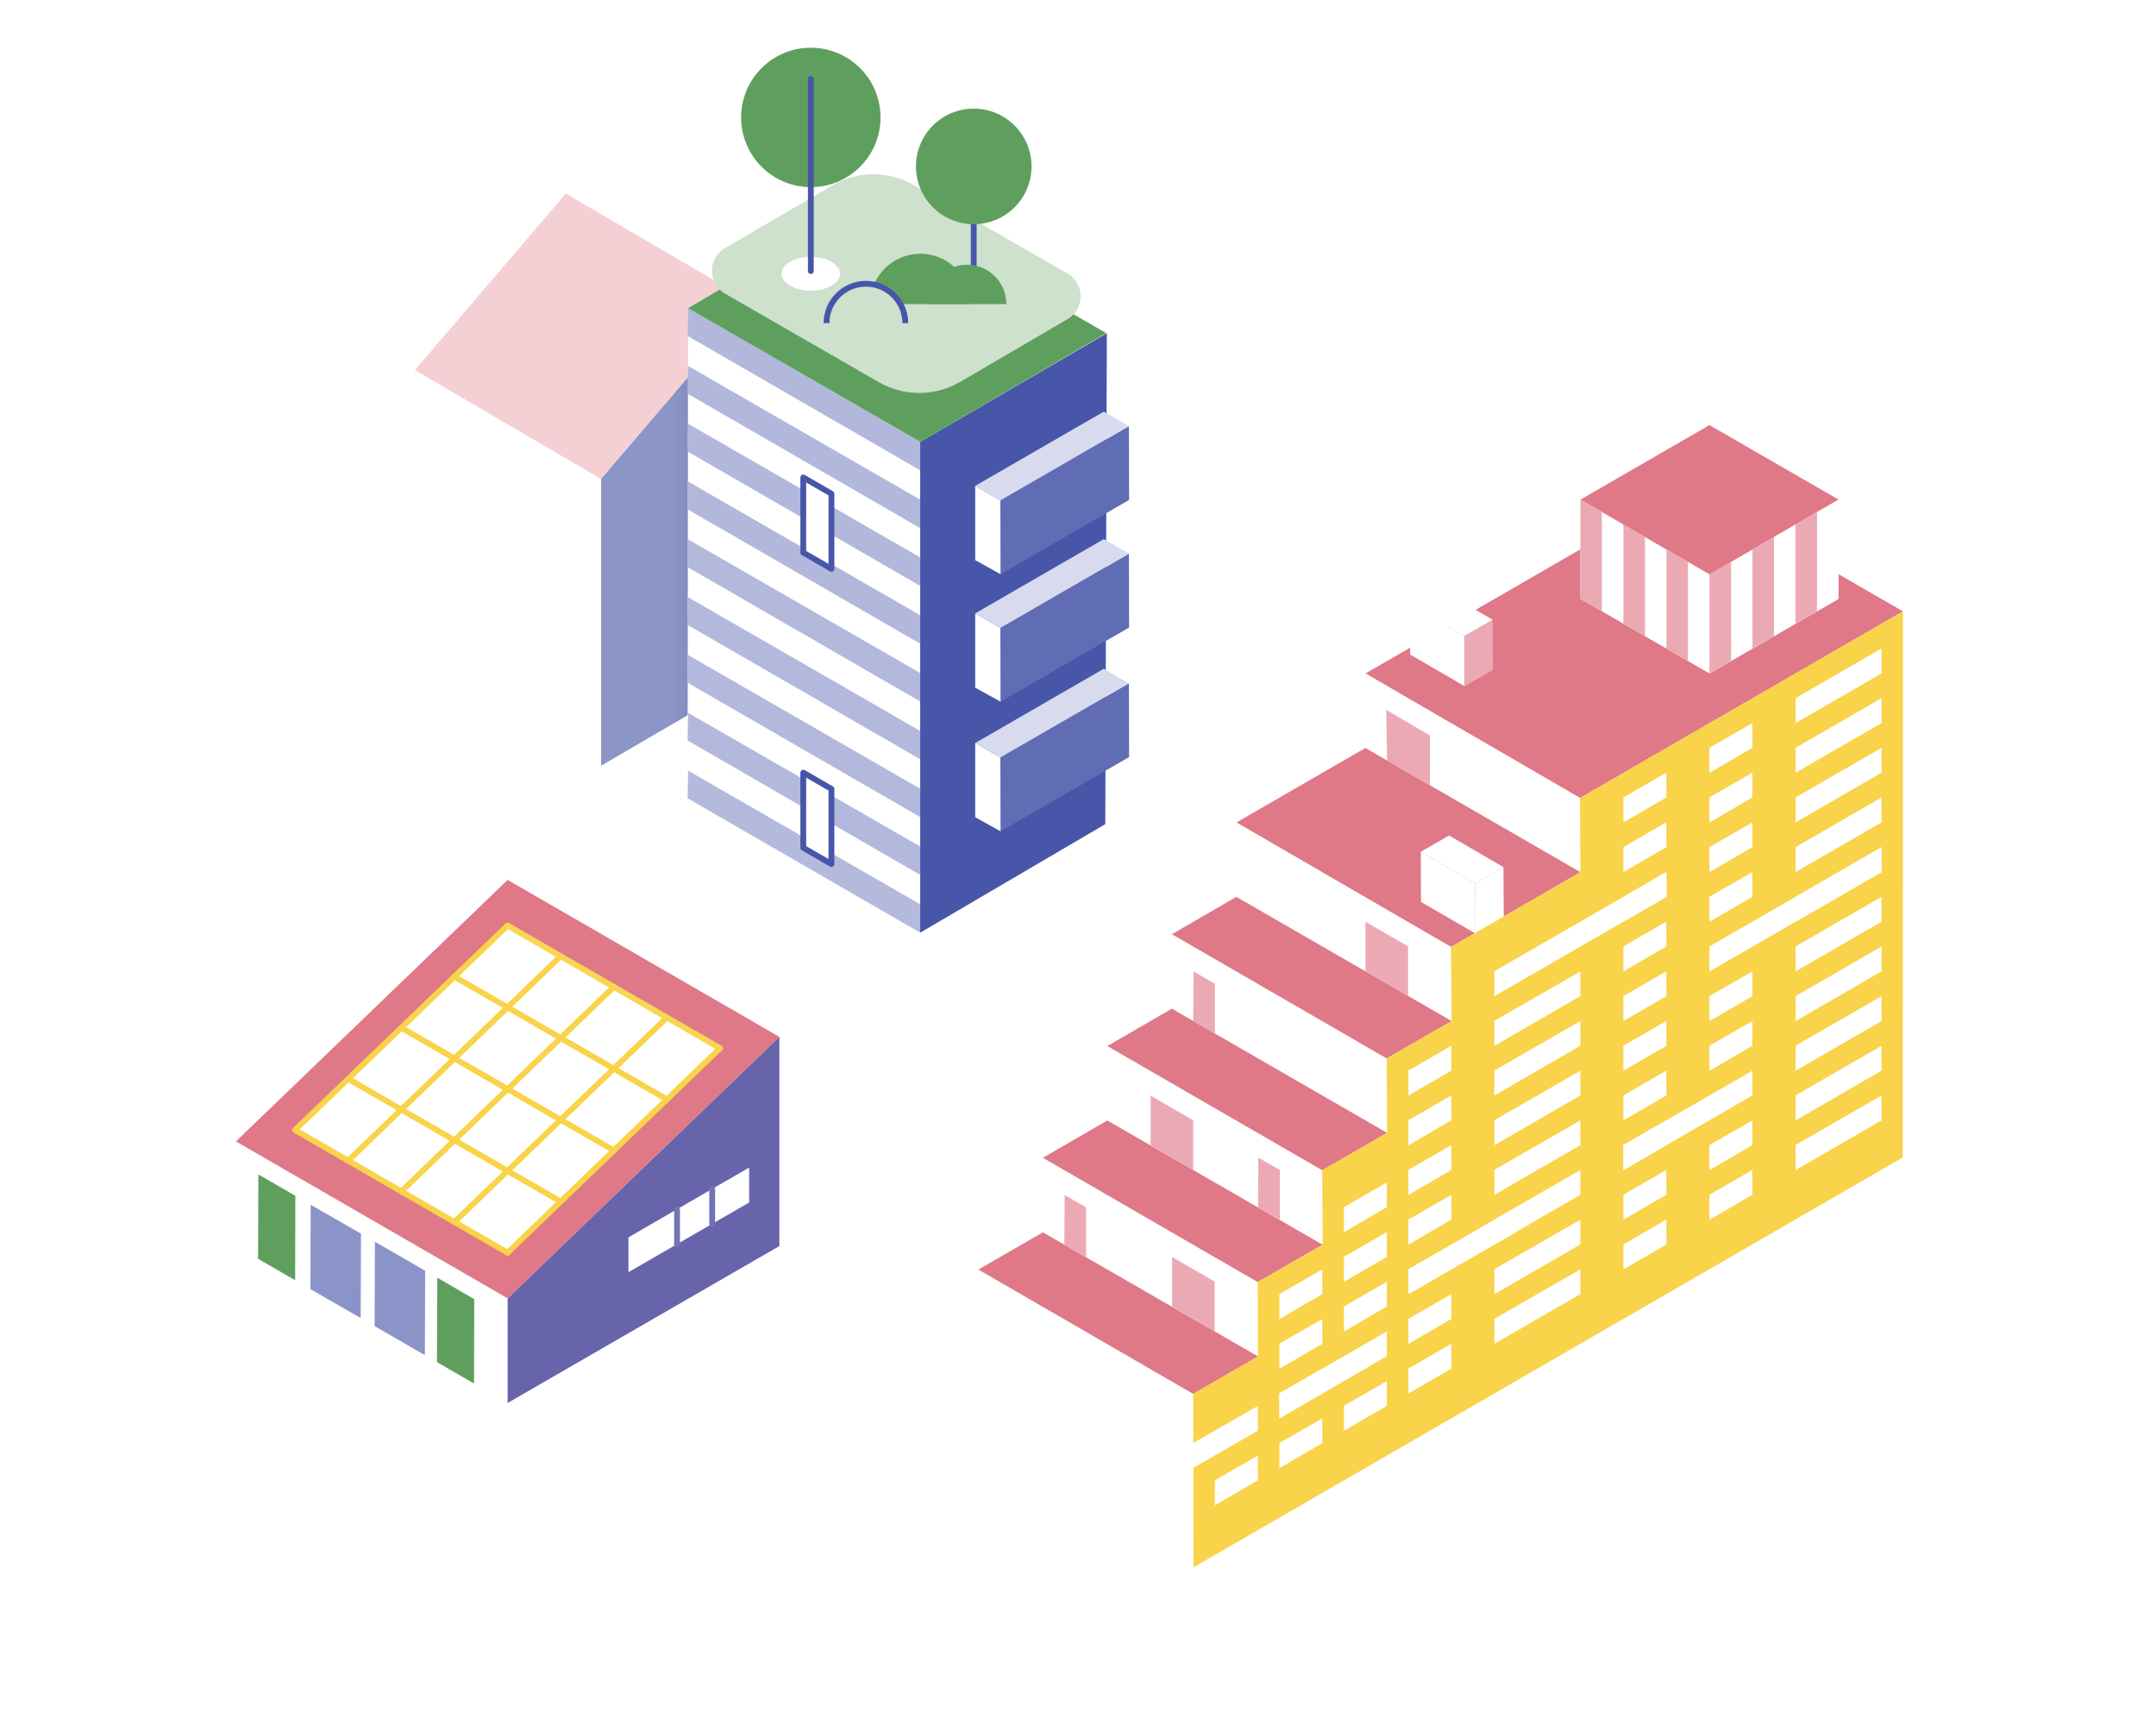 <?xml version="1.0" encoding="UTF-8"?><svg id="Calque_36" xmlns="http://www.w3.org/2000/svg" xmlns:xlink="http://www.w3.org/1999/xlink" viewBox="0 0 222.72 176.8"><defs><style>.cls-1,.cls-2{fill:none;}.cls-3{clip-path:url(#clippath);}.cls-2{stroke:#435095;stroke-miterlimit:10;stroke-width:.4px;}.cls-4{fill:#f4d0d5;}.cls-5{fill:#f9d652;}.cls-6{fill:#f9d349;}.cls-7{fill:#6764ab;}.cls-8{fill:#ebaab3;}.cls-9{fill:#fff;}.cls-10{fill:#8b94c9;}.cls-11{fill:#9ea6d2;}.cls-12{fill:#b3badc;}.cls-13{fill:#b3b9dc;}.cls-14{fill:#cde1cd;}.cls-15{fill:#b1b8db;}.cls-16{fill:#b2b9db;}.cls-17{fill:#b2b8db;}.cls-18{fill:#d8dbed;}.cls-19{fill:#df7887;}.cls-20{fill:#7173b4;}.cls-21{fill:#4756a9;}.cls-22{fill:#5f9f5e;}.cls-23{fill:#606db5;}.cls-24{fill:url(#Nouveau_motif);}.cls-25{isolation:isolate;}</style><pattern id="Nouveau_motif" x="0" y="0" width="19.84" height="10" patternTransform="translate(-3244.54 516.51) scale(1.03)" patternUnits="userSpaceOnUse" viewBox="0 0 19.84 10"><g><rect class="cls-1" width="19.84" height="10"/><line class="cls-2" x1="18.68" y1="9" x2="40.85" y2="9"/><line class="cls-2" x1="-1.17" y1="9" x2="21.01" y2="9"/><line class="cls-2" x1="-21.01" y1="9" x2="1.17" y2="9"/><line class="cls-2" x1="18.68" y1="7" x2="40.85" y2="7"/><line class="cls-2" x1="-1.17" y1="7" x2="21.01" y2="7"/><line class="cls-2" x1="-21.01" y1="7" x2="1.17" y2="7"/><line class="cls-2" x1="18.68" y1="5" x2="40.85" y2="5"/><line class="cls-2" x1="-1.17" y1="5" x2="21.01" y2="5"/><line class="cls-2" x1="-21.01" y1="5" x2="1.17" y2="5"/><line class="cls-2" x1="18.68" y1="3" x2="40.85" y2="3"/><line class="cls-2" x1="-1.17" y1="3" x2="21.01" y2="3"/><line class="cls-2" x1="-21.01" y1="3" x2="1.17" y2="3"/><line class="cls-2" x1="18.68" y1="1" x2="40.85" y2="1"/><line class="cls-2" x1="-1.17" y1="1" x2="21.01" y2="1"/><line class="cls-2" x1="-21.01" y1="1" x2="1.17" y2="1"/></g></pattern><clipPath id="clippath"><polygon class="cls-1" points="79.5 28.27 83.74 25.8 88.01 28.27 83.77 30.74 79.5 28.27"/></clipPath></defs><g><g><g class="cls-25"><polygon class="cls-11" points="62.08 49.47 62.08 79.1 77.71 69.98 77.67 31.23 62.08 49.47"/><polygon class="cls-24" points="62.08 49.47 62.08 79.1 77.71 69.98 77.67 31.23 62.08 49.47"/><polygon class="cls-9" points="62.08 49.47 42.8 38.25 42.96 67.88 62.08 79.1 62.08 49.47"/><polygon class="cls-4" points="77.67 31.23 58.45 19.99 42.86 38.23 62.08 49.47 77.67 31.23"/></g><g class="cls-25"><polygon class="cls-9" points="95.06 45.64 95.06 96.34 71.03 82.46 71.08 31.83 95.06 45.64"/><g><polygon class="cls-15" points="95.06 45.64 95.06 48.58 71.03 34.7 71.08 31.83 95.06 45.64"/><polygon class="cls-17" points="95.06 51.61 95.06 54.55 71.03 40.67 71.08 37.8 95.06 51.61"/><polygon class="cls-17" points="95.06 57.58 95.06 60.52 71.03 46.64 71.08 43.77 95.06 57.58"/><polygon class="cls-17" points="95.06 63.55 95.06 66.49 71.03 52.61 71.08 49.74 95.06 63.55"/><polygon class="cls-16" points="95.06 69.52 95.06 72.46 71.03 58.58 71.08 55.71 95.06 69.52"/><polygon class="cls-13" points="95.06 75.5 95.06 78.43 71.03 64.55 71.08 61.69 95.06 75.5"/><polygon class="cls-13" points="95.06 81.47 95.06 84.4 71.03 70.52 71.08 67.66 95.06 81.47"/><polygon class="cls-13" points="95.06 87.44 95.06 90.37 71.03 76.49 71.08 73.63 95.06 87.44"/><polygon class="cls-12" points="95.06 93.41 95.06 96.34 71.03 82.46 71.08 79.6 95.06 93.41"/></g><polygon class="cls-21" points="95.06 45.64 114.34 34.42 114.18 85.13 95.06 96.34 95.06 45.64"/><polygon class="cls-22" points="71.08 31.83 90.29 20.6 114.28 34.41 95.06 45.64 71.08 31.83"/></g><g><polygon class="cls-9" points="85.89 58.76 82.98 57.08 82.98 49.32 85.89 51 85.89 58.76"/><path class="cls-21" d="M85.89,59.06c-.05,0-.1-.01-.15-.04l-2.91-1.68c-.09-.05-.15-.15-.15-.26v-7.76c0-.11,.06-.21,.15-.26,.09-.05,.21-.05,.3,0l2.91,1.68c.09,.05,.15,.15,.15,.26v7.76c0,.11-.06,.21-.15,.26-.05,.03-.1,.04-.15,.04Zm-2.61-2.15l2.31,1.33v-7.07l-2.31-1.33v7.07Z"/></g><g><polygon class="cls-9" points="85.89 89.25 82.98 87.58 82.98 79.82 85.89 81.49 85.89 89.25"/><path class="cls-21" d="M85.89,89.55c-.05,0-.1-.01-.15-.04l-2.91-1.68c-.09-.05-.15-.15-.15-.26v-7.76c0-.11,.06-.21,.15-.26,.09-.05,.21-.05,.3,0l2.91,1.68c.09,.05,.15,.15,.15,.26v7.76c0,.11-.06,.21-.15,.26-.05,.03-.1,.04-.15,.04Zm-2.61-2.15l2.31,1.33v-7.07l-2.31-1.33v7.07Z"/></g></g><g><path class="cls-14" d="M74.89,25.63l11.11-6.49c2.59-1.51,5.79-1.52,8.39-.03l15.88,9.14c1.81,1.04,1.82,3.66,.02,4.71l-11.11,6.49c-2.59,1.51-5.79,1.52-8.39,.03l-15.88-9.14c-1.81-1.04-1.82-3.66-.02-4.71Z"/><g><circle class="cls-22" cx="83.76" cy="12.13" r="7.2"/><g><g class="cls-25"><g class="cls-3"><path class="cls-9" d="M85.88,27.04c-1.18-.68-3.08-.68-4.26,0-1.17,.68-1.17,1.78,.01,2.47s3.08,.68,4.26,0,1.17-1.78-.01-2.47"/></g></g><path class="cls-21" d="M83.76,28.3c-.17,0-.3-.13-.3-.3V8.15c0-.17,.13-.3,.3-.3s.3,.13,.3,.3V28c0,.17-.13,.3-.3,.3Z"/></g><path class="cls-21" d="M100.59,30.65c-.17,0-.3-.13-.3-.3v-13.16c0-.17,.13-.3,.3-.3s.3,.13,.3,.3v13.16c0,.17-.13,.3-.3,.3Z"/><path class="cls-22" d="M95.82,31.41c0-2.25,1.82-4.07,4.07-4.07s4.07,1.82,4.07,4.07"/><path class="cls-22" d="M89.87,31.41c0-2.87,2.33-5.2,5.2-5.2s5.2,2.33,5.2,5.2"/><g><path class="cls-14" d="M85.39,33.38c0-2.25,1.82-4.07,4.07-4.07s4.07,1.82,4.07,4.07"/><path class="cls-21" d="M93.82,33.38h-.6c0-2.08-1.69-3.77-3.77-3.77s-3.77,1.69-3.77,3.77h-.6c0-2.41,1.96-4.37,4.37-4.37s4.37,1.96,4.37,4.37Z"/></g><circle class="cls-22" cx="100.59" cy="17.19" r="5.97"/></g></g><g><polygon class="cls-23" points="103.34 51.69 103.36 59.31 116.64 51.64 116.62 44.02 103.34 51.69"/><polygon class="cls-9" points="100.74 57.86 103.36 59.31 103.34 51.69 100.74 50.19 100.74 57.86"/><polygon class="cls-18" points="116.62 44.02 114.02 42.52 100.74 50.19 103.34 51.69 116.62 44.02"/></g><g><polygon class="cls-23" points="103.34 64.86 103.36 72.48 116.64 64.82 116.62 57.19 103.34 64.86"/><polygon class="cls-9" points="100.74 71.03 103.36 72.48 103.34 64.86 100.74 63.36 100.74 71.03"/><polygon class="cls-18" points="116.62 57.19 114.02 55.69 100.74 63.36 103.34 64.86 116.62 57.19"/></g><g><polygon class="cls-23" points="103.34 78.24 103.36 85.87 116.64 78.2 116.62 70.58 103.34 78.24"/><polygon class="cls-9" points="100.74 84.41 103.36 85.87 103.34 78.24 100.74 76.75 100.74 84.41"/><polygon class="cls-18" points="116.62 70.58 114.02 69.08 100.74 76.75 103.34 78.24 116.62 70.58"/></g></g><g><polygon class="cls-9" points="24.37 128.71 24.37 117.9 52.44 134.11 52.44 144.92 24.37 128.71"/><polygon class="cls-7" points="80.51 107.1 80.51 128.71 52.44 144.92 52.44 134.11 80.51 107.1"/><polygon class="cls-19" points="52.44 90.89 80.51 107.1 52.44 134.11 24.37 117.9 52.44 90.89"/><polygon class="cls-9" points="52.44 95.84 74.08 108.34 52.44 129.16 30.8 116.66 52.44 95.84"/><polygon class="cls-9" points="64.92 127.81 64.92 131.41 77.39 124.21 77.39 120.6 64.92 127.81"/><g><polygon class="cls-22" points="30.51 123.52 30.49 132.24 26.66 130.03 26.69 121.31 30.51 123.52"/><polygon class="cls-22" points="48.99 134.19 48.97 142.91 45.14 140.7 45.17 131.98 48.99 134.19"/><polygon class="cls-10" points="37.29 127.43 37.26 136.15 32.07 133.16 32.09 124.44 37.29 127.43"/><polygon class="cls-10" points="43.92 131.26 43.89 139.98 38.7 136.98 38.73 128.26 43.92 131.26"/></g><g><path class="cls-6" d="M30.49,117.02c-.08,0-.16-.03-.22-.09-.12-.12-.11-.31,0-.42l21.95-21.12c.12-.11,.31-.11,.42,0s.11,.31,0,.42l-21.95,21.12c-.06,.06-.13,.08-.21,.08Z"/><path class="cls-6" d="M35.98,120.19c-.08,0-.16-.03-.22-.09-.12-.12-.11-.31,0-.42l21.95-21.12c.12-.11,.31-.11,.42,0,.12,.12,.11,.31,0,.42l-21.95,21.12c-.06,.06-.13,.08-.21,.08Z"/><path class="cls-6" d="M41.47,123.36c-.08,0-.16-.03-.22-.09-.12-.12-.11-.31,0-.42l21.95-21.12c.12-.11,.31-.11,.42,0,.12,.12,.11,.31,0,.42l-21.95,21.12c-.06,.06-.13,.08-.21,.08Z"/><path class="cls-6" d="M46.95,126.53c-.08,0-.16-.03-.22-.09-.12-.12-.11-.31,0-.42l21.95-21.12c.12-.11,.31-.11,.42,0s.11,.31,0,.42l-21.95,21.12c-.06,.06-.13,.08-.21,.08Z"/><path class="cls-6" d="M52.44,129.7c-.08,0-.16-.03-.22-.09-.12-.12-.11-.31,0-.42l21.95-21.12c.12-.11,.31-.11,.42,0s.11,.31,0,.42l-21.95,21.12c-.06,.06-.13,.08-.21,.08Z"/></g><g><path class="cls-5" d="M74.39,108.58c-.05,0-.1-.01-.15-.04l-21.95-12.67c-.14-.08-.19-.27-.11-.41,.08-.14,.27-.19,.41-.11l21.95,12.67c.14,.08,.19,.27,.11,.41-.06,.1-.16,.15-.26,.15Z"/><path class="cls-6" d="M68.9,113.86c-.05,0-.1-.01-.15-.04l-21.95-12.67c-.14-.08-.19-.27-.11-.41,.08-.14,.27-.19,.41-.11l21.95,12.67c.14,.08,.19,.27,.11,.41-.06,.1-.16,.15-.26,.15Z"/><path class="cls-6" d="M63.42,119.14c-.05,0-.1-.01-.15-.04l-21.95-12.67c-.14-.08-.19-.27-.11-.41s.27-.19,.41-.11l21.95,12.67c.14,.08,.19,.27,.11,.41-.06,.1-.16,.15-.26,.15Z"/><path class="cls-6" d="M57.93,124.42c-.05,0-.1-.01-.15-.04l-21.95-12.67c-.14-.08-.19-.27-.11-.41,.08-.14,.27-.19,.41-.11l21.95,12.67c.14,.08,.19,.27,.11,.41-.06,.1-.16,.15-.26,.15Z"/><path class="cls-6" d="M52.44,129.7c-.05,0-.1-.01-.15-.04l-21.95-12.67c-.14-.08-.19-.27-.11-.41,.08-.14,.27-.19,.41-.11l21.95,12.67c.14,.08,.19,.27,.11,.41-.06,.1-.16,.15-.26,.15Z"/></g><path class="cls-20" d="M73.57,126.72c-.17,0-.3-.13-.3-.3v-3.6c0-.17,.13-.3,.3-.3s.3,.13,.3,.3v3.6c0,.17-.13,.3-.3,.3Z"/><path class="cls-20" d="M69.94,128.88c-.17,0-.3-.13-.3-.3v-3.6c0-.17,.13-.3,.3-.3s.3,.13,.3,.3v3.6c0,.17-.13,.3-.3,.3Z"/></g><g><polygon class="cls-19" points="196.58 63.15 174.37 50.32 141.05 69.57 163.22 82.43 196.58 63.15"/><polygon class="cls-9" points="163.22 82.43 141.05 69.57 141.05 126.02 163.26 138.82 163.22 82.43"/><polygon class="cls-19" points="163.26 90.09 141.05 77.26 127.72 84.96 149.89 97.82 163.26 90.09"/><polygon class="cls-9" points="149.89 97.82 127.72 84.96 127.72 133.7 149.93 146.5 149.89 97.82"/><polygon class="cls-9" points="143.23 109.36 121.06 96.5 121.06 137.54 143.27 150.34 143.23 109.36"/><g class="cls-25"><polygon class="cls-9" points="145.65 62.44 151.28 65.7 154.2 64.02 148.57 60.75 145.65 62.44"/><polygon class="cls-9" points="145.65 62.44 145.67 67.61 151.3 70.88 151.28 65.7 145.65 62.44"/><polygon class="cls-8" points="151.28 65.7 151.3 70.88 154.22 69.2 154.2 64.02 151.28 65.7"/></g><g class="cls-25"><polygon class="cls-9" points="146.77 87.98 152.4 91.25 155.31 89.57 149.69 86.3 146.77 87.98"/><polygon class="cls-9" points="146.77 87.98 146.79 93.16 152.42 96.43 152.4 91.25 146.77 87.98"/><polygon class="cls-9" points="152.4 91.25 152.42 96.43 155.34 94.74 155.31 89.57 152.4 91.25"/></g><polygon class="cls-19" points="127.72 92.64 121.06 96.5 143.25 109.33 149.96 105.47 127.72 92.64"/><polygon class="cls-9" points="136.56 120.91 114.39 108.05 114.39 141.39 136.61 154.19 136.56 120.91"/><polygon class="cls-19" points="121.06 104.19 114.39 108.05 136.59 120.88 143.29 117.02 121.06 104.19"/><polygon class="cls-9" points="129.9 132.45 107.73 119.59 107.73 145.24 129.94 158.04 129.9 132.45"/><polygon class="cls-19" points="114.39 115.74 107.73 119.59 129.92 132.43 136.63 128.57 114.39 115.74"/><polygon class="cls-9" points="123.24 144 101.07 131.14 101.07 149.09 123.28 161.88 123.24 144"/><polygon class="cls-19" points="107.73 127.29 101.07 131.14 123.26 143.98 129.96 140.11 107.73 127.29"/><polygon class="cls-6" points="196.56 119.56 123.3 161.89 123.26 143.98 129.96 140.11 129.92 132.43 136.63 128.57 136.59 120.88 143.29 117.02 143.25 109.33 149.96 105.47 149.89 97.82 163.26 90.09 163.22 82.43 196.58 63.15 196.56 119.56"/><g><polygon class="cls-9" points="185.49 72.11 194.36 66.99 194.38 69.55 185.49 74.69 185.49 72.11"/><polygon class="cls-9" points="185.49 77.24 194.36 72.12 194.38 74.68 185.49 79.82 185.49 77.24"/><polygon class="cls-9" points="185.49 82.37 194.36 77.25 194.38 79.81 185.49 84.95 185.49 82.37"/><polygon class="cls-9" points="185.49 87.5 194.36 82.38 194.38 84.94 185.49 90.08 185.49 87.5"/><polygon class="cls-9" points="185.49 92.63 194.36 87.51 194.38 90.07 185.49 95.21 185.49 92.63"/><polygon class="cls-9" points="185.49 97.76 194.36 92.64 194.38 95.2 185.49 100.34 185.49 97.76"/><polygon class="cls-9" points="185.49 102.89 194.36 97.77 194.38 100.33 185.49 105.47 185.49 102.89"/><polygon class="cls-9" points="185.49 108.01 194.36 102.9 194.38 105.46 185.49 110.6 185.49 108.01"/><polygon class="cls-9" points="185.49 113.14 194.36 108.03 194.38 110.59 185.49 115.73 185.49 113.14"/><polygon class="cls-9" points="185.49 118.27 194.36 113.16 194.38 115.72 185.49 120.86 185.49 118.27"/></g><g><polygon class="cls-9" points="154.37 100.32 172.14 90.08 172.15 92.64 154.37 102.9 154.37 100.32"/><polygon class="cls-9" points="154.37 105.45 163.25 100.34 163.26 102.89 154.37 108.03 154.37 105.45"/><polygon class="cls-9" points="154.37 110.58 163.25 105.47 163.26 108.02 154.37 113.16 154.37 110.58"/><polygon class="cls-9" points="154.37 115.71 163.25 110.6 163.26 113.15 154.37 118.29 154.37 115.71"/><polygon class="cls-9" points="154.37 120.84 163.25 115.73 163.26 118.28 154.37 123.42 154.37 120.84"/><polygon class="cls-9" points="154.37 125.97 163.25 120.86 163.26 123.41 154.37 128.55 154.37 125.97"/><polygon class="cls-9" points="154.37 131.1 163.25 125.99 163.26 128.54 154.37 133.68 154.37 131.1"/><polygon class="cls-9" points="154.37 136.23 163.25 131.12 163.26 133.67 154.37 138.81 154.37 136.23"/></g><g><polygon class="cls-9" points="176.59 77.24 181.02 74.69 181.03 77.24 176.59 79.83 176.59 77.24"/><polygon class="cls-9" points="176.59 82.37 181.02 79.82 181.03 82.37 176.59 84.96 176.59 82.37"/><polygon class="cls-9" points="176.59 87.5 181.02 84.95 181.03 87.5 176.59 90.09 176.59 87.5"/><polygon class="cls-9" points="176.59 92.63 181.02 90.08 181.03 92.63 176.59 95.22 176.59 92.63"/><polygon class="cls-9" points="176.59 97.76 194.37 87.52 194.38 90.07 176.59 100.35 176.59 97.76"/><polygon class="cls-9" points="176.59 102.89 181.02 100.34 181.03 102.89 176.59 105.48 176.59 102.89"/><polygon class="cls-9" points="176.59 108.02 181.02 105.47 181.03 108.02 176.59 110.61 176.59 108.02"/><polygon class="cls-9" points="167.7 118.28 181.02 110.6 181.03 113.15 167.7 120.87 167.7 118.28"/><polygon class="cls-9" points="176.59 118.28 181.02 115.73 181.03 118.28 176.59 120.87 176.59 118.28"/><polygon class="cls-9" points="176.59 123.41 181.02 120.86 181.03 123.41 176.59 126 176.59 123.41"/></g><g><polygon class="cls-9" points="167.7 82.37 172.13 79.81 172.15 82.37 167.7 84.95 167.7 82.37"/><polygon class="cls-9" points="167.7 87.5 172.13 84.94 172.15 87.5 167.7 90.08 167.7 87.5"/><polygon class="cls-9" points="167.7 92.63 172.13 90.07 172.15 92.63 167.7 95.21 167.7 92.63"/><polygon class="cls-9" points="167.7 97.76 172.13 95.2 172.15 97.76 167.7 100.34 167.7 97.76"/><polygon class="cls-9" points="167.7 102.89 172.13 100.33 172.15 102.89 167.7 105.47 167.7 102.89"/><polygon class="cls-9" points="167.7 108.02 172.13 105.46 172.15 108.02 167.7 110.6 167.7 108.02"/><polygon class="cls-9" points="167.7 113.15 172.13 110.59 172.15 113.15 167.7 115.73 167.7 113.15"/><polygon class="cls-9" points="167.7 118.28 172.13 115.72 172.15 118.28 167.7 120.86 167.7 118.28"/><polygon class="cls-9" points="167.7 123.41 172.13 120.85 172.15 123.41 167.7 125.99 167.7 123.41"/><polygon class="cls-9" points="167.7 128.54 172.13 125.98 172.15 128.54 167.7 131.12 167.7 128.54"/></g><g><polygon class="cls-9" points="145.49 110.58 149.92 108.03 149.94 110.58 145.49 113.17 145.49 110.58"/><polygon class="cls-9" points="145.49 115.71 149.92 113.16 149.94 115.71 145.49 118.3 145.49 115.71"/><polygon class="cls-9" points="145.49 120.84 149.92 118.29 149.94 120.84 145.49 123.43 145.49 120.84"/><polygon class="cls-9" points="145.49 125.97 149.92 123.42 149.94 125.97 145.49 128.56 145.49 125.97"/><polygon class="cls-9" points="145.49 131.1 156.6 124.71 156.62 127.27 145.49 133.69 145.49 131.1"/><polygon class="cls-9" points="145.49 136.23 149.92 133.68 149.94 136.23 145.49 138.82 145.49 136.23"/><polygon class="cls-9" points="145.49 141.36 149.92 138.81 149.94 141.36 145.49 143.95 145.49 141.36"/></g><g><polygon class="cls-9" points="138.83 124.69 143.26 122.14 143.27 124.69 138.83 127.28 138.83 124.69"/><polygon class="cls-9" points="138.83 129.82 143.26 127.27 143.27 129.82 138.83 132.41 138.83 129.82"/><polygon class="cls-9" points="138.83 134.95 143.26 132.4 143.27 134.95 138.83 137.54 138.83 134.95"/><polygon class="cls-9" points="132.16 143.93 143.26 137.53 143.27 140.08 132.16 146.52 132.16 143.93"/><polygon class="cls-9" points="138.83 145.21 143.26 142.66 143.27 145.21 138.83 147.8 138.83 145.21"/></g><g><polygon class="cls-9" points="132.16 133.67 136.59 131.12 136.61 133.67 132.16 136.26 132.16 133.67"/><polygon class="cls-9" points="132.16 138.8 136.59 136.25 136.61 138.8 132.16 141.39 132.16 138.8"/><polygon class="cls-9" points="132.16 143.93 136.59 141.38 136.61 143.93 132.16 146.52 132.16 143.93"/><polygon class="cls-9" points="132.16 149.06 136.59 146.51 136.61 149.06 132.16 151.65 132.16 149.06"/></g><g><polygon class="cls-9" points="123.26 149.05 129.93 145.23 129.94 147.78 123.26 151.63 123.26 149.05"/><polygon class="cls-9" points="123.26 149.05 114.39 143.95 114.4 146.5 123.26 151.63 123.26 149.05"/><polygon class="cls-9" points="121.05 152.89 112.18 147.79 112.2 150.35 121.05 155.48 121.05 152.89"/><polygon class="cls-9" points="107.72 145.24 101.06 141.38 101.08 143.93 107.72 147.82 107.72 145.24"/><polygon class="cls-9" points="112.17 142.68 105.51 138.82 105.53 141.37 112.17 145.26 112.17 142.68"/><polygon class="cls-9" points="125.5 152.91 129.93 150.36 129.94 152.91 125.5 155.49 125.5 152.91"/></g><polygon class="cls-9" points="176.6 69.57 189.93 61.87 189.92 51.6 176.6 59.31 176.6 69.57"/><polygon class="cls-9" points="163.26 61.86 176.6 69.57 176.6 59.31 163.26 51.61 163.26 61.86"/><polygon class="cls-19" points="189.92 51.6 176.59 43.91 163.26 51.61 176.6 59.31 189.92 51.6"/><polygon class="cls-8" points="163.26 51.61 165.48 52.89 165.48 63.15 163.26 61.86 163.26 51.61"/><polygon class="cls-8" points="167.7 54.17 169.93 55.45 169.93 65.71 167.7 64.43 167.7 54.17"/><polygon class="cls-8" points="172.15 56.73 174.37 58.02 174.37 68.28 172.15 66.99 172.15 56.73"/><polygon class="cls-8" points="176.59 59.3 178.82 58.02 178.82 68.28 176.59 69.56 176.59 59.3"/><polygon class="cls-8" points="181.03 56.73 183.25 55.45 183.25 65.71 181.03 66.99 181.03 56.73"/><polygon class="cls-8" points="185.47 54.17 187.7 52.89 187.7 63.15 185.47 64.43 185.47 54.17"/><polygon class="cls-8" points="143.29 78.56 143.2 73.32 147.71 75.97 147.71 81.11 143.29 78.56"/><polygon class="cls-8" points="141.05 100.33 141.05 95.21 145.46 97.75 145.46 102.9 141.05 100.33"/><polygon class="cls-8" points="118.86 118.3 118.86 113.17 123.26 115.72 123.26 120.87 118.86 118.3"/><polygon class="cls-8" points="121.08 134.96 121.08 129.84 125.48 132.38 125.48 137.54 121.08 134.96"/><polygon class="cls-8" points="123.29 100.34 125.5 101.62 125.5 106.76 123.26 105.48 123.29 100.34"/><polygon class="cls-8" points="129.99 119.58 132.21 120.85 132.21 125.99 129.96 124.71 129.99 119.58"/><polygon class="cls-8" points="109.98 123.43 112.19 124.71 112.2 129.84 109.95 128.57 109.98 123.43"/></g></svg>